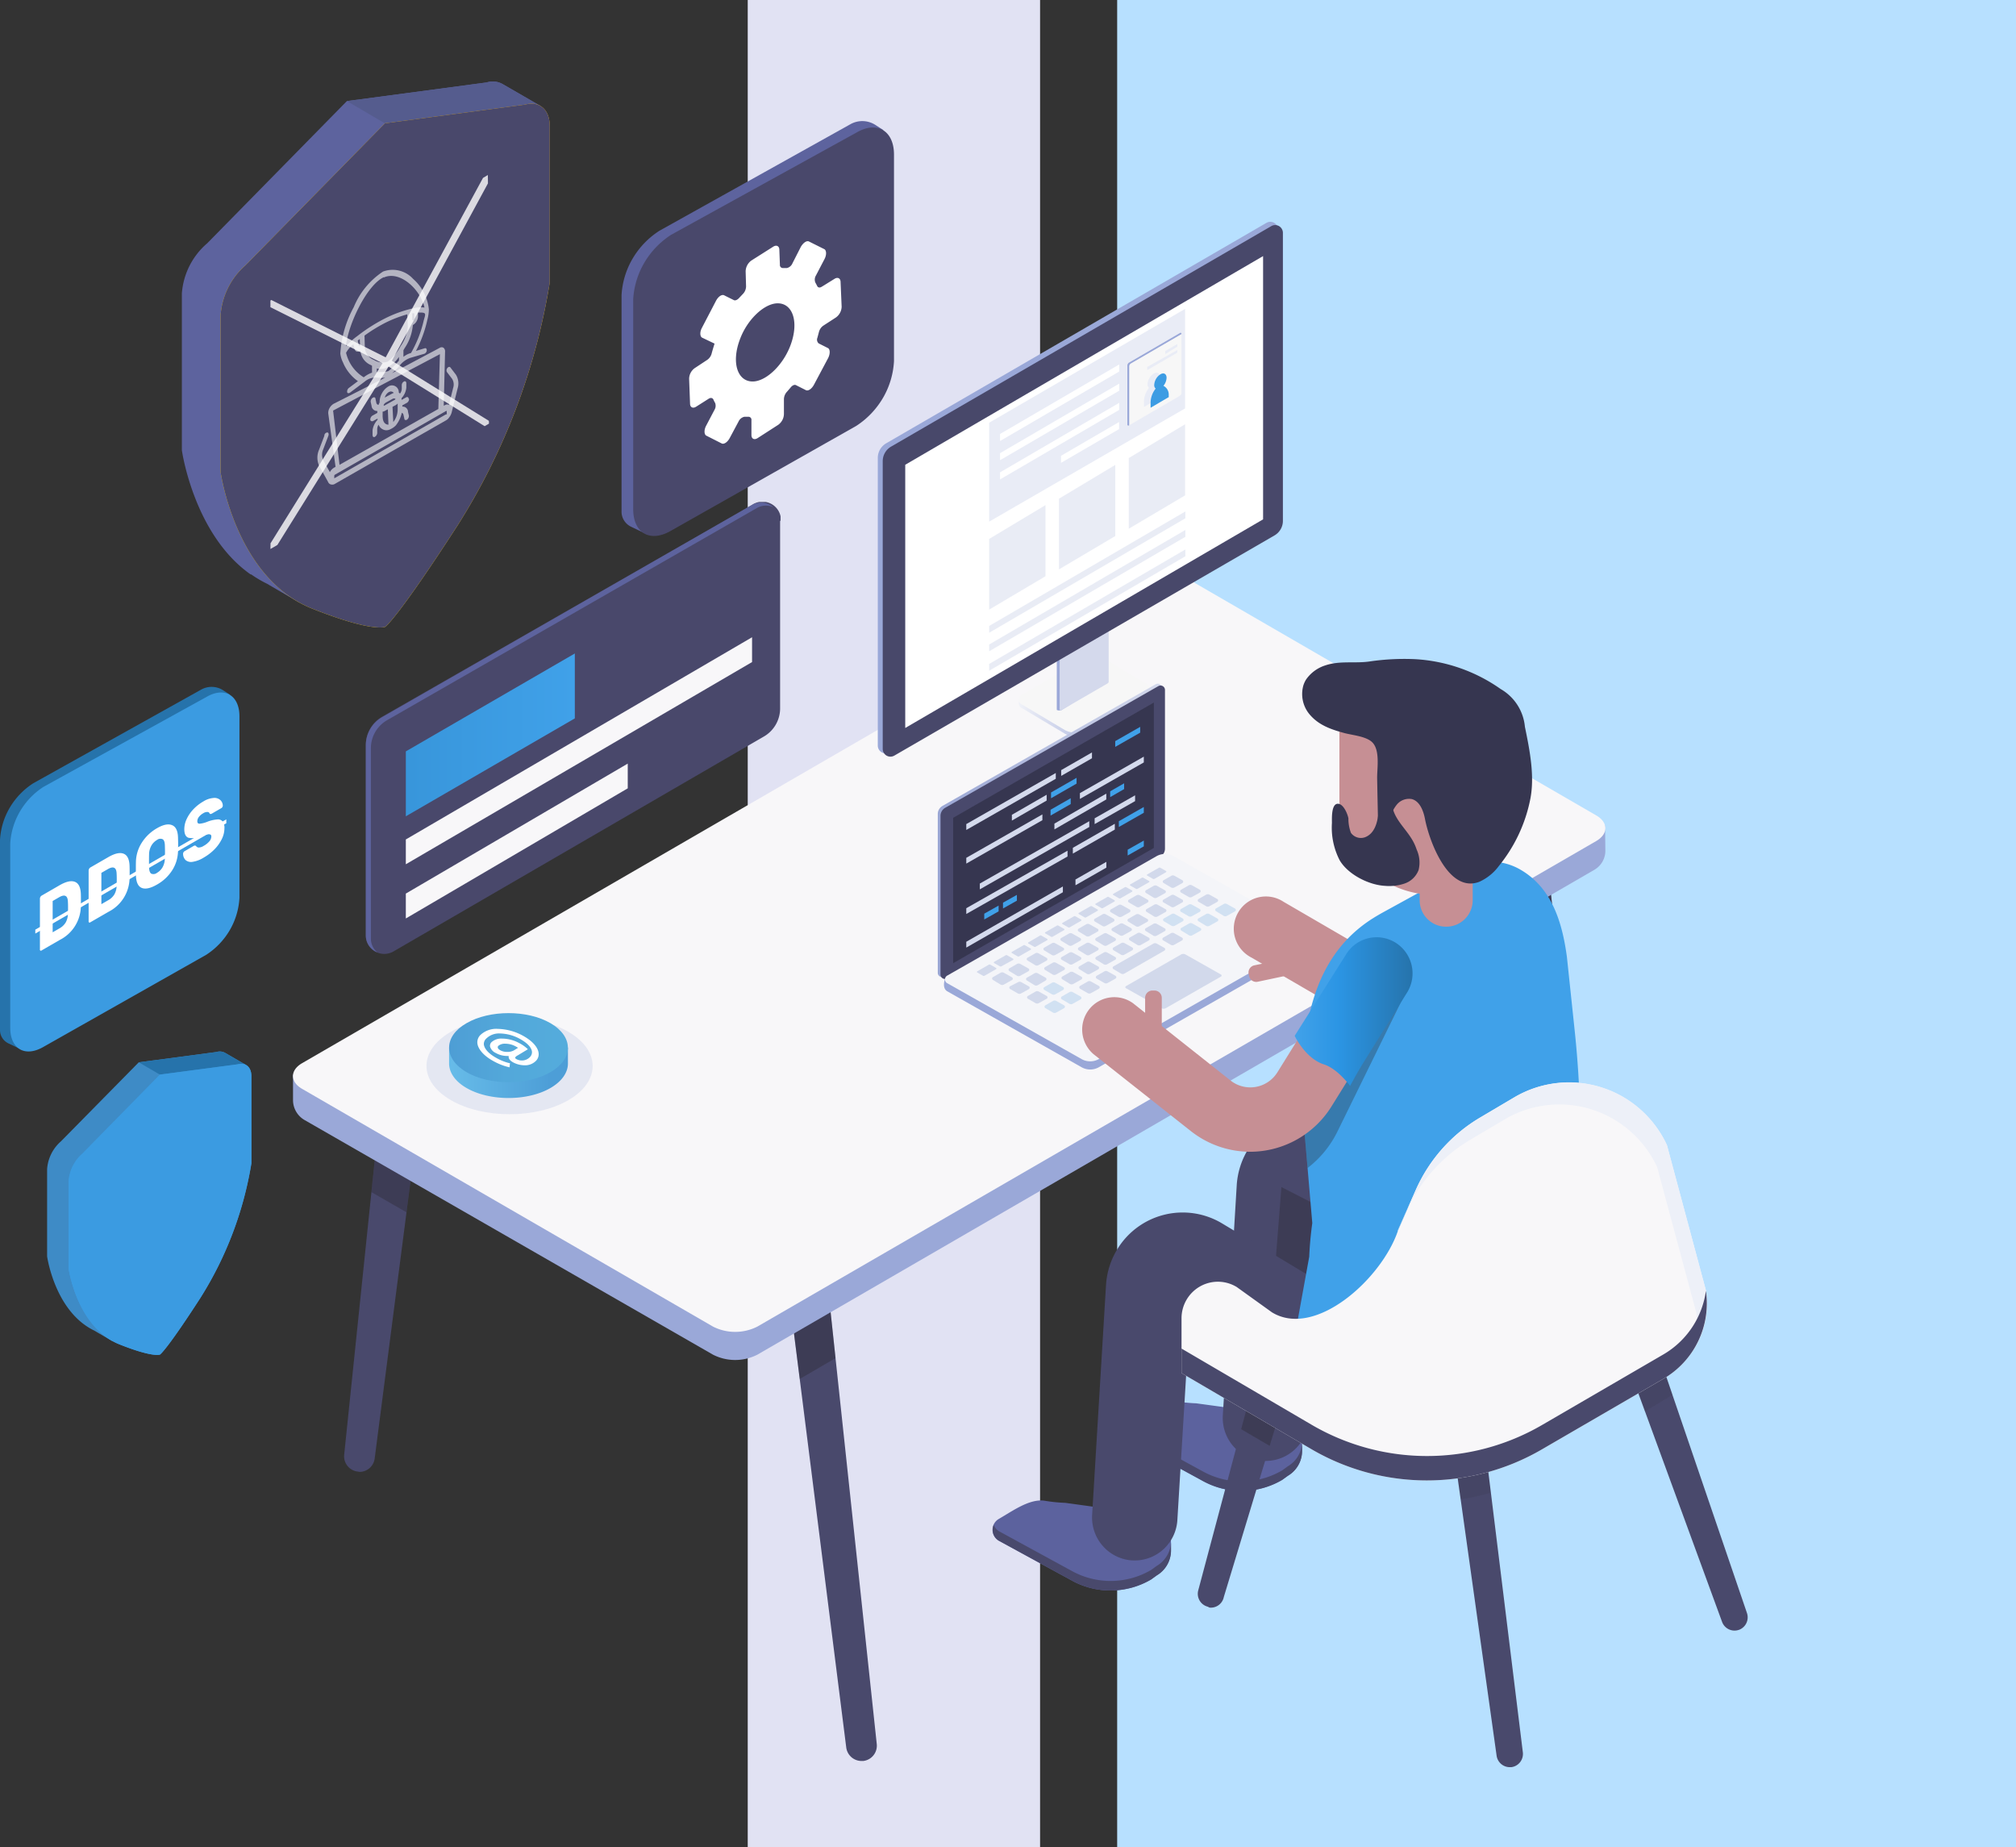 <svg id="Layer_1" data-name="Layer 1" xmlns="http://www.w3.org/2000/svg" xmlns:xlink="http://www.w3.org/1999/xlink" viewBox="0 0 497.65 455.856"><rect x="0" y="0" width="497.65" height="455.856" fill="#333333" stroke="none"/><defs><clipPath id="clip-path" transform="translate(-0.19 -0.021)"><rect x="72.511" y="141.236" width="323.964" height="293.402" style="fill:none"/></clipPath><clipPath id="clip-path-2" transform="translate(-0.19 -0.021)"><rect x="216.875" y="54.764" width="100" height="132" style="fill:none"/></clipPath><linearGradient id="linear-gradient" x1="251.748" y1="283.75" x2="283.954" y2="283.75" gradientTransform="matrix(1, 0, 0, -1, 0, 456)" gradientUnits="userSpaceOnUse"><stop offset="0.01" stop-color="#eff1f8"/><stop offset="0.18" stop-color="#dbdff0"/><stop offset="0.53" stop-color="#b7c1e3"/><stop offset="0.82" stop-color="#a1aedb"/><stop offset="1" stop-color="#99a7d8"/></linearGradient><linearGradient id="linear-gradient-2" x1="273.162" y1="290.65" x2="261.058" y2="290.65" gradientTransform="matrix(1, 0, 0, -1, 0, 456)" gradientUnits="userSpaceOnUse"><stop offset="0" stop-color="#ebe9ec"/><stop offset="1" stop-color="#99a7d8"/></linearGradient><clipPath id="clip-path-3" transform="translate(-0.19 -0.021)"><rect x="231.438" y="168.742" width="94.744" height="97.8" style="fill:none"/></clipPath><linearGradient id="linear-gradient-3" x1="287.088" y1="251.031" x2="231.68" y2="251.031" gradientTransform="matrix(1, 0, 0, -1, 0, 456)" gradientUnits="userSpaceOnUse"><stop offset="0" stop-color="#d4d9ec"/><stop offset="1" stop-color="#9aa6d4"/></linearGradient><clipPath id="clip-path-4" transform="translate(-0.19 -0.021)"><rect x="245.191" y="162.631" width="186.432" height="273.536" style="fill:none"/></clipPath><linearGradient id="linear-gradient-4" x1="319.784" y1="206.312" x2="349.018" y2="206.312" gradientTransform="matrix(1, 0, 0, -1, 0, 456)" gradientUnits="userSpaceOnUse"><stop offset="0.02" stop-color="#40a1e9"/><stop offset="0.37" stop-color="#2b95e4"/><stop offset="1" stop-color="#2673ab"/></linearGradient><clipPath id="clip-path-5" transform="translate(-0.19 -0.021)"><rect x="153.633" y="29.911" width="67.238" height="102.385" style="fill:none"/></clipPath><clipPath id="clip-path-6" transform="translate(-0.19 -0.021)"><rect x="45.084" y="20.139" width="90.812" height="134.754" style="fill:none"/></clipPath><linearGradient id="linear-gradient-5" x1="39.793" y1="292.395" x2="188.291" y2="499.893" gradientTransform="matrix(1, 0, 0, -1, 0, 456)" gradientUnits="userSpaceOnUse"><stop offset="0" stop-color="#fed900"/><stop offset="1" stop-color="#fba81b"/></linearGradient><clipPath id="clip-path-7" transform="translate(-0.19 -0.021)"><rect x="11.82" y="259.529" width="50.428" height="74.879" style="fill:none"/></clipPath><linearGradient id="linear-gradient-6" x1="8.854" y1="116.759" x2="91.398" y2="232.019" gradientTransform="matrix(1, 0, 0, -1, 0, 456)" gradientUnits="userSpaceOnUse"><stop offset="0" stop-color="#40a1e9"/><stop offset="1" stop-color="#2c7fbc"/></linearGradient><clipPath id="clip-path-8" transform="translate(-0.19 -0.021)"><rect x="90.49" y="123.896" width="102.385" height="111.554" style="fill:none"/></clipPath><linearGradient id="linear-gradient-7" x1="100.369" y1="274.607" x2="142.086" y2="274.607" gradientTransform="matrix(1, 0, 0, -1, 0, 456)" gradientUnits="userSpaceOnUse"><stop offset="0.02" stop-color="#3896db"/><stop offset="1" stop-color="#40a1e9"/></linearGradient><clipPath id="clip-path-9" transform="translate(-0.19 -0.021)"><rect x="105.479" y="250.028" width="41" height="25" style="fill:none"/></clipPath><linearGradient id="linear-gradient-8" x1="111.045" y1="193.509" x2="140.384" y2="193.509" gradientTransform="matrix(1, 0, 0, -1, 0, 456)" gradientUnits="userSpaceOnUse"><stop offset="0" stop-color="#67bce9"/><stop offset="0.85" stop-color="#4d9ed7"/></linearGradient><linearGradient id="linear-gradient-9" x1="111.051" y1="197.413" x2="140.403" y2="197.413" gradientTransform="matrix(1, 0, 0, -1, 0, 456)" gradientUnits="userSpaceOnUse"><stop offset="0" stop-color="#4e9dd5"/><stop offset="0.02" stop-color="#4e9ed5"/><stop offset="0.48" stop-color="#53a8da"/><stop offset="1" stop-color="#54acdc"/></linearGradient></defs><rect x="275.774" width="221.876" height="455.856" style="fill:#b7e0ff"/><rect x="184.578" width="72.163" height="455.856" style="fill:#e1e2f3"/><g style="clip-path:url(#clip-path)"><path d="M212.848,434.638h.441a3.802,3.802,0,0,0,3.324-4.221L202.708,300.303c-.234-2.085-3.376-3.583-5.466-3.336-2.091.248-4.83,2.137-4.584,4.222l16.424,130.088a3.81,3.81,0,0,0,3.766,3.361Z" transform="translate(-0.19 -0.021)" style="fill:#49496c"/><path d="M390.789,332.486a2.509,2.509,0,0,0,.442,0,3.762,3.762,0,0,0,1.406-.452,3.798,3.798,0,0,0,1.917-3.756l-13.905-130.14c-.234-2.085-3.389-3.583-5.466-3.336-2.077.248-4.83,2.137-4.583,4.222l16.424,130.101a3.795,3.795,0,0,0,3.765,3.361Z" transform="translate(-0.19 -0.021)" style="fill:#49496c"/><path d="M88.935,363.289a3.783,3.783,0,0,0,3.752-3.361l12.776-98.817c.247-2.085-2.506-3.974-4.583-4.222-2.078-.247-5.194,1.303-5.479,3.336L85.157,358.99a3.802,3.802,0,0,0,3.324,4.221Z" transform="translate(-0.19 -0.021)" style="fill:#49496c"/><path d="M197.244,296.941c2.09-.248,5.193,1.303,5.466,3.336l3.739,34.932-8.842,5.147-4.972-39.193C192.414,299.078,195.167,297.189,197.244,296.941Z" transform="translate(-0.19 -0.021)" style="fill:#221f1f;opacity:0.3;isolation:isolate"/><path d="M384.398,233.474l-8.841,5.134-4.96-39.363a3.649,3.649,0,0,1,1.96-3.192l8.336,4.352Z" transform="translate(-0.19 -0.021)" style="fill:#221f1f;opacity:0.3;isolation:isolate"/><path d="M95.4,260.276c.247-2.084,3.402-3.583,5.479-3.335,2.077.247,4.765,2.137,4.583,4.169l-4.934,38.112-8.647-4.977Z" transform="translate(-0.19 -0.021)" style="fill:#221f1f;opacity:0.3;isolation:isolate"/><path d="M292.788,149.511a12.086,12.086,0,0,0-10.945,0L72.523,265.292v6.242a5.685,5.685,0,0,0,2.843,4.912L176.197,334.362a12.086,12.086,0,0,0,10.945,0L393.748,214.698a5.449,5.449,0,0,0,2.727-4.756l-.078-6.163Z" transform="translate(-0.19 -0.021)" style="fill:#9aa8d8"/><path d="M292.788,142.54a12.127,12.127,0,0,0-10.945,0L74.77,262.413c-3.012,1.746-3.012,4.6,0,6.346L176.197,327.431a12.127,12.127,0,0,0,10.945,0L394.215,207.597c3.013-1.746,3.013-4.599,0-6.332Z" transform="translate(-0.19 -0.021)" style="fill:#f8f7f9"/></g><g style="clip-path:url(#clip-path-2)"><path d="M282.991,169.537a1.384,1.384,0,0,1,0,2.625l-15.417,8.988a4.851,4.851,0,0,1-4.441,0l-10.491-6.253a1.379,1.379,0,0,1,0-2.625l15.416-8.918a4.875,4.875,0,0,1,4.468,0Z" transform="translate(-0.19 -0.021)" style="fill:url(#linear-gradient)"/><path d="M282.991,168.665a1.381,1.381,0,0,1,0,2.626l-15.416,8.965a4.853,4.853,0,0,1-4.442,0l-10.491-6.253a1.379,1.379,0,0,1,0-2.625l15.416-8.948a4.907,4.907,0,0,1,4.468,0Z" transform="translate(-0.19 -0.021)" style="fill:#f7f7f7"/><path d="M261.058,162.326v12.812a.234.234,0,0,0,.031.118,1.908,1.908,0,0,0,.998.096l10.822-6.668a.534.534,0,0,0,.182-.187.527.527,0,0,0,.071-.251V155.32Z" transform="translate(-0.19 -0.021)" style="fill:url(#linear-gradient-2)"/><path d="M261.763,162.326v12.812a.233.233,0,0,0,.349.201l11.502-6.655a.531.531,0,0,0,.253-.438V155.32Z" transform="translate(-0.19 -0.021)" style="fill:#d4d9ec"/><path d="M216.874,113.021v71.016a1.92,1.92,0,0,0,1.413,1.848,1.902,1.902,0,0,0,1.455-.194l93.868-54.354a4.167,4.167,0,0,0,2.061-3.658V56.675a1.911,1.911,0,0,0-.949-1.653,1.899,1.899,0,0,0-1.901-.005L218.949,109.428a4.164,4.164,0,0,0-2.075,3.593Z" transform="translate(-0.19 -0.021)" style="fill:#9aa8d8"/><path d="M218.091,113.834v71.017a1.948,1.948,0,0,0,.248.949,1.903,1.903,0,0,0,2.615.709l93.859-54.35a4.161,4.161,0,0,0,2.062-3.653V57.489a1.888,1.888,0,0,0-.253-.945,1.914,1.914,0,0,0-.489-.57,1.893,1.893,0,0,0-2.126-.143L220.165,110.242a4.151,4.151,0,0,0-2.074,3.592Z" transform="translate(-0.19 -0.021)" style="fill:#48486a"/><path d="M223.648,179.688,311.984,128.2V63.226L223.648,114.727Z" transform="translate(-0.19 -0.021)" style="fill:#fff"/><path d="M292.729,76.257V100.822l-48.364,27.943V104.344Z" transform="translate(-0.19 -0.021)" style="fill:#e9ecf6"/><path d="M292.803,126.248v1.685l-48.438,28.253V154.51Z" transform="translate(-0.19 -0.021)" style="fill:#d4daed;opacity:0.5;isolation:isolate"/><path d="M292.803,130.82v1.685l-48.438,28.253v-1.675Z" transform="translate(-0.19 -0.021)" style="fill:#d4daed;opacity:0.5;isolation:isolate"/><path d="M292.803,135.625v1.685l-48.438,28.253v-1.68Z" transform="translate(-0.19 -0.021)" style="fill:#d4daed;opacity:0.5;isolation:isolate"/><path d="M292.729,104.729v17.555l-13.905,8.23V113.068Z" transform="translate(-0.19 -0.021)" style="fill:#d4daed;opacity:0.5;isolation:isolate"/><path d="M258.264,124.686v17.555l-13.9,8.23V133.026Z" transform="translate(-0.19 -0.021)" style="fill:#d4daed;opacity:0.5;isolation:isolate"/><path d="M275.498,114.762v17.555l-13.904,8.23V123.102Z" transform="translate(-0.19 -0.021)" style="fill:#d4daed;opacity:0.5;isolation:isolate"/><path d="M247.05,107.127v1.741l29.421-17.157V89.97Z" transform="translate(-0.19 -0.021)" style="fill:#fff"/><path d="M247.05,111.865v1.738l29.421-17.157V94.704Z" transform="translate(-0.19 -0.021)" style="fill:#fff"/><path d="M247.05,116.6v1.742l29.421-17.162V99.443Z" transform="translate(-0.19 -0.021)" style="fill:#fff"/><path d="M262.096,112.518v1.741l14.34-8.34v-1.741Z" transform="translate(-0.19 -0.021)" style="fill:#fff"/><path d="M291.852,82.439c0-.245-.175-.35-.393-.223l-12.64,7.325a.874.874,0,0,0-.37.665V104.803c0,.245.17.355.388.228l12.618-7.334a.871.871,0,0,0,.271-.287.883.883,0,0,0,.117-.378Z" transform="translate(-0.19 -0.021)" style="fill:#f7f7f7"/><path d="M278.836,89.541l12.618-7.333a.239.239,0,0,1,.369.085.234.234,0,0,1,.019.143v.031l-12.518,7.272a.876.876,0,0,0-.392.669V104.983l-.061.035a.249.249,0,0,1-.134.052.243.243,0,0,1-.139-.033.246.246,0,0,1-.119-.247V90.206a.87.87,0,0,1,.103-.373A.879.879,0,0,1,278.836,89.541Z" transform="translate(-0.19 -0.021)" style="fill:#99a7d8"/><path d="M290.811,86.408l-7.419,4.17v.774l7.419-4.301Z" transform="translate(-0.19 -0.021)" style="fill:#e9ecf6"/><path d="M290.811,84.934l-2.964,1.698v.774l2.964-1.825Z" transform="translate(-0.19 -0.021)" style="fill:#e9ecf6"/><path d="M283.819,95.742a1.118,1.118,0,0,1-.353-.923,3.364,3.364,0,0,1,1.543-2.625c.823-.477,1.503-.083,1.503.875a3.323,3.323,0,0,1-.771,1.978,2.402,2.402,0,0,1,1.307,2.188v.604l-4.48,2.626V99.255A5.669,5.669,0,0,1,283.819,95.742Z" transform="translate(-0.19 -0.021)" style="fill:#e9ecf6"/><path d="M285.465,95.934a1.126,1.126,0,0,1-.282-.418,1.138,1.138,0,0,1-.071-.5,3.344,3.344,0,0,1,1.543-2.625c.824-.481,1.504-.087,1.504.875a3.348,3.348,0,0,1-.772,1.973,2.426,2.426,0,0,1,1.308,2.188v.604l-4.481,2.626V99.448A5.681,5.681,0,0,1,285.465,95.934Z" transform="translate(-0.19 -0.021)" style="fill:#3c9ce3"/></g><g style="clip-path:url(#clip-path-3)"><path d="M232.84,198.929l52.649-30.046a1.107,1.107,0,0,1,1.065.031,1.093,1.093,0,0,1,.386.387,1.065,1.065,0,0,1,.148.524v39.191a2.296,2.296,0,0,1-.313,1.148,2.327,2.327,0,0,1-.848.844l-52.649,30.046a1.104,1.104,0,0,1-.52.123,1.117,1.117,0,0,1-.518-.136,1.092,1.092,0,0,1-.39-.362,1.074,1.074,0,0,1-.17-.502V200.92a2.267,2.267,0,0,1,.31-1.149A2.311,2.311,0,0,1,232.84,198.929Z" transform="translate(-0.19 -0.021)" style="fill:url(#linear-gradient-3)"/><path d="M233.516,199.384l52.649-30.046a1.102,1.102,0,0,1,1.44.396,1.087,1.087,0,0,1,.159.513v39.224a2.253,2.253,0,0,1-.31,1.145,2.283,2.283,0,0,1-.851.836l-52.649,30.056a1.102,1.102,0,0,1-1.055-.025,1.089,1.089,0,0,1-.388-.378,1.076,1.076,0,0,1-.155-.517V201.364a2.282,2.282,0,0,1,.314-1.143A2.31,2.31,0,0,1,233.516,199.384Z" transform="translate(-0.19 -0.021)" style="fill:#49496c"/><path d="M235.476,201.862l49.54-28.444v35.88l-49.54,28.444Z" transform="translate(-0.19 -0.021)" style="fill:#363650"/><path d="M289.9,213.346l33.709,17.577s.186,2.609-.536,3.02l-51.631,29.472a4.323,4.323,0,0,1-4.27,0L234,244.669c-1.369-.844-.548-3.02-.548-3.02l52.222-28.292a4.324,4.324,0,0,1,4.226-.011Z" transform="translate(-0.19 -0.021)" style="fill:#9aa8d8"/><path d="M289.899,211.333l33.173,18.746a1.077,1.077,0,0,1,.518.92,1.079,1.079,0,0,1-.138.526,1.095,1.095,0,0,1-.38.394l-51.631,29.483a4.323,4.323,0,0,1-4.27,0l-33.183-18.735a1.101,1.101,0,0,1-.387-.395,1.077,1.077,0,0,1,0-1.062,1.091,1.091,0,0,1,.387-.394l51.685-29.483a4.32,4.32,0,0,1,4.226,0Z" transform="translate(-0.19 -0.021)" style="fill:#f4f5f9"/><path d="M292.844,235.598l8.758,4.947a.279.279,0,0,1,.104.384.285.285,0,0,1-.104.103l-13.63,7.803a1.106,1.106,0,0,1-1.095,0l-8.758-4.935a.28.28,0,0,1,0-.487l13.597-7.804a1.107,1.107,0,0,1,1.128-.011Z" transform="translate(-0.19 -0.021)" style="fill:#d2d9eb"/><path d="M286.242,214.201l-2.858,1.634a.169.169,0,0,0-.067.06.162.162,0,0,0,0,.173.169.169,0,0,0,.067.06l1.413.801a.374.374,0,0,0,.186.049.38.38,0,0,0,.186-.049l2.857-1.646a.17.17,0,0,0,.06-.062.177.177,0,0,0,.021-.084.17.17,0,0,0-.021-.083.173.173,0,0,0-.06-.063l-1.423-.812a.364.364,0,0,0-.361.022Z" transform="translate(-0.19 -0.021)" style="fill:#d2d9eb"/><path d="M282.048,216.658l-2.857,1.634a.174.174,0,0,0-.082.146.178.178,0,0,0,.022.084.169.169,0,0,0,.06.062l1.423.801a.351.351,0,0,0,.361,0l2.868-1.634a.162.162,0,0,0,.083-.141.162.162,0,0,0-.083-.141l-1.423-.811a.371.371,0,0,0-.372,0Z" transform="translate(-0.19 -0.021)" style="fill:#d2d9eb"/><path d="M277.848,218.997l-2.857,1.634a.173.173,0,0,0-.061.059.162.162,0,0,0,0,.163.165.165,0,0,0,.061.059l1.423.812a.378.378,0,0,0,.372,0l2.857-1.634a.173.173,0,0,0,.06-.063.169.169,0,0,0,0-.167.181.181,0,0,0-.06-.063l-1.423-.8a.371.371,0,0,0-.372,0Z" transform="translate(-0.19 -0.021)" style="fill:#d2d9eb"/><path d="M273.521,221.41l-2.857,1.623a.172.172,0,0,0-.068.06.162.162,0,0,0,.068.233l1.412.811a.371.371,0,0,0,.372,0l2.858-1.634a.178.178,0,0,0,.059-.063.168.168,0,0,0,0-.166.178.178,0,0,0-.059-.063l-1.424-.801a.346.346,0,0,0-.18-.05A.35.35,0,0,0,273.521,221.41Z" transform="translate(-0.19 -0.021)" style="fill:#d2d9eb"/><path d="M269.361,223.692l-2.858,1.635a.162.162,0,0,0-.067.06.152.152,0,0,0-.025.086.157.157,0,0,0,.025.086.162.162,0,0,0,.067.06l1.413.812a.378.378,0,0,0,.372,0l2.857-1.635a.169.169,0,0,0,.06-.062.178.178,0,0,0,.022-.084.174.174,0,0,0-.082-.146l-1.423-.812a.37.37,0,0,0-.361,0Z" transform="translate(-0.19 -0.021)" style="fill:#d2d9eb"/><path d="M265.312,226.161l-2.858,1.634a.17.17,0,0,0-.059.063.172.172,0,0,0-.022.083.179.179,0,0,0,.022.084.167.167,0,0,0,.059.062l1.424.801a.365.365,0,0,0,.186.05.371.371,0,0,0,.186-.05l2.813-1.623a.172.172,0,0,0,.06-.063.175.175,0,0,0,.022-.083.178.178,0,0,0-.022-.084.169.169,0,0,0-.06-.062l-1.423-.812a.373.373,0,0,0-.328,0Z" transform="translate(-0.19 -0.021)" style="fill:#d2d9eb"/><path d="M261.085,228.467l-2.857,1.634a.161.161,0,0,0,0,.292l1.412.812a.379.379,0,0,0,.373,0l2.857-1.634a.19.19,0,0,0,.06-.063.176.176,0,0,0,0-.167.19.19,0,0,0-.06-.063l-1.423-.811a.353.353,0,0,0-.362,0Z" transform="translate(-0.19 -0.021)" style="fill:#d2d9eb"/><path d="M256.912,230.923l-2.858,1.678a.163.163,0,0,0-.092.146.154.154,0,0,0,.025.086.156.156,0,0,0,.067.06l1.413.79a.365.365,0,0,0,.186.05.371.371,0,0,0,.186-.05l2.857-1.634a.173.173,0,0,0,.06-.063.171.171,0,0,0,.021-.083.178.178,0,0,0-.021-.084.17.17,0,0,0-.06-.062l-1.423-.812a.355.355,0,0,0-.178-.061A.362.362,0,0,0,256.912,230.923Z" transform="translate(-0.19 -0.021)" style="fill:#d2d9eb"/><path d="M252.83,233.315l-2.858,1.634a.178.178,0,0,0-.059.063.172.172,0,0,0,.059.229l1.424.812a.363.363,0,0,0,.361,0l2.857-1.634a.158.158,0,0,0,.068-.06.165.165,0,0,0,.025-.086.16.16,0,0,0-.025-.086.158.158,0,0,0-.068-.06l-1.412-.812a.378.378,0,0,0-.372,0Z" transform="translate(-0.19 -0.021)" style="fill:#d2d9eb"/><path d="M248.45,235.783l-2.858,1.635a.167.167,0,0,0-.059.062.178.178,0,0,0-.022.084.176.176,0,0,0,.081.146l1.423.801a.365.365,0,0,0,.362,0l2.89-1.58a.176.176,0,0,0,.066-.064.173.173,0,0,0,0-.176.173.173,0,0,0-.066-.063l-1.412-.801a.373.373,0,0,0-.196-.082A.386.386,0,0,0,248.45,235.783Z" transform="translate(-0.19 -0.021)" style="fill:#d2d9eb"/><path d="M244.28,238.11l-2.858,1.634a.17.17,0,0,0-.059.063.164.164,0,0,0-.022.083.173.173,0,0,0,.081.146l1.423.801a.373.373,0,0,0,.373,0l2.857-1.623a.181.181,0,0,0,.06-.063.171.171,0,0,0,.021-.083.167.167,0,0,0-.081-.146l-1.423-.812a.38.38,0,0,0-.186-.049A.374.374,0,0,0,244.28,238.11Z" transform="translate(-0.19 -0.021)" style="fill:#d2d9eb"/><path d="M292.056,217.264l-1.938-1.083a.807.807,0,0,0-.81,0l-1.894,1.083a.4.4,0,0,0-.141.145.4.4,0,0,0,0,.391.4.4,0,0,0,.141.145l1.872,1.104a.827.827,0,0,0,.821,0l1.949-1.082a.398.398,0,0,0,0-.703Z" transform="translate(-0.19 -0.021)" style="fill:#d2d9eb"/><path d="M287.722,219.732l-1.938-1.082a.827.827,0,0,0-.81,0l-1.894,1.082a.403.403,0,0,0-.141.146.392.392,0,0,0,0,.39.403.403,0,0,0,.141.146l1.883,1.147a.827.827,0,0,0,.821,0l1.949-1.082a.415.415,0,0,0,.186-.15.399.399,0,0,0-.197-.597Z" transform="translate(-0.19 -0.021)" style="fill:#d2d9eb"/><path d="M283.484,222.069l-1.938-1.082a.827.827,0,0,0-.81,0l-1.894,1.082a.403.403,0,0,0-.141.146.389.389,0,0,0-.051.195.394.394,0,0,0,.051.195.403.403,0,0,0,.141.146l1.883,1.082a.798.798,0,0,0,.832,0l1.927-1.082a.394.394,0,0,0,.149-.143.384.384,0,0,0,0-.396A.394.394,0,0,0,283.484,222.069Z" transform="translate(-0.19 -0.021)" style="fill:#d2d9eb"/><path d="M279.029,224.482l-1.937-1.082a.809.809,0,0,0-.811,0l-1.894,1.082a.411.411,0,0,0-.141.146.4.4,0,0,0,0,.391.416.416,0,0,0,.141.145l1.883,1.083a.824.824,0,0,0,.833,0l1.937-1.083a.393.393,0,0,0,.147-.145.389.389,0,0,0-.158-.537Z" transform="translate(-0.19 -0.021)" style="fill:#d2d9eb"/><path d="M275.085,226.766l-1.937-1.082a.772.772,0,0,0-.811,0l-1.894,1.082a.411.411,0,0,0-.141.146.398.398,0,0,0,0,.39.411.411,0,0,0,.141.146l1.873,1.104a.796.796,0,0,0,.821,0l1.948-1.082a.413.413,0,0,0,.155-.147.397.397,0,0,0,0-.41A.405.405,0,0,0,275.085,226.766Z" transform="translate(-0.19 -0.021)" style="fill:#d2d9eb"/><path d="M271.081,229.223l-1.938-1.082a.827.827,0,0,0-.821,0l-1.883,1.082a.403.403,0,0,0-.141.146.4.4,0,0,0,0,.391.408.408,0,0,0,.141.145l1.883,1.147a.828.828,0,0,0,.821,0l1.938-1.082a.398.398,0,0,0,.188-.6A.414.414,0,0,0,271.081,229.223Z" transform="translate(-0.19 -0.021)" style="fill:#d2d9eb"/><path d="M266.786,231.518l-1.915-1.083a.798.798,0,0,0-.822,0l-1.894,1.083a.398.398,0,0,0,0,.692l1.873,1.137a.816.816,0,0,0,.832,0l1.937-1.083a.398.398,0,0,0,.18-.602A.408.408,0,0,0,266.786,231.518Z" transform="translate(-0.19 -0.021)" style="fill:#d2d9eb"/><path d="M262.605,233.9l-1.938-1.082a.828.828,0,0,0-.821,0l-1.883,1.082a.394.394,0,0,0-.149.143.384.384,0,0,0,0,.396.394.394,0,0,0,.149.143l1.872,1.136a.816.816,0,0,0,.832,0l1.938-1.082a.393.393,0,0,0,.191-.142.386.386,0,0,0,0-.452A.393.393,0,0,0,262.605,233.9Z" transform="translate(-0.19 -0.021)" style="fill:#d2d9eb"/><path d="M258.478,236.389l-1.938-1.082a.771.771,0,0,0-.81,0l-1.894,1.082a.409.409,0,0,0-.148.147.396.396,0,0,0,0,.399.409.409,0,0,0,.148.147l1.883,1.136a.816.816,0,0,0,.832,0l1.938-1.082a.402.402,0,0,0,.186-.15.398.398,0,0,0-.007-.452A.402.402,0,0,0,258.478,236.389Z" transform="translate(-0.19 -0.021)" style="fill:#d2d9eb"/><path d="M253.99,239.008l-1.938-1.082a.827.827,0,0,0-.81,0l-1.894,1.082a.397.397,0,0,0-.193.341.4.4,0,0,0,.051.195.406.406,0,0,0,.142.146l1.883,1.147a.828.828,0,0,0,.821,0l1.949-1.082a.403.403,0,0,0,.253-.377.395.395,0,0,0-.074-.225A.412.412,0,0,0,253.99,239.008Z" transform="translate(-0.19 -0.021)" style="fill:#d2d9eb"/><path d="M249.929,241.185l-1.938-1.083a.807.807,0,0,0-.81,0l-1.894,1.083a.4.4,0,0,0-.141.145.4.4,0,0,0,0,.391.4.4,0,0,0,.141.145l1.883,1.148a.842.842,0,0,0,.832,0l1.938-1.083a.401.401,0,0,0,.186-.149.399.399,0,0,0-.007-.453A.4.4,0,0,0,249.929,241.185Z" transform="translate(-0.19 -0.021)" style="fill:#d2d9eb"/><path d="M296.371,219.613l-1.938-1.082a.771.771,0,0,0-.81,0l-1.894,1.082a.414.414,0,0,0-.148.146.398.398,0,0,0,0,.4.417.417,0,0,0,.148.147l1.883,1.082a.796.796,0,0,0,.821,0l1.949-1.082a.406.406,0,0,0,.145-.149.397.397,0,0,0-.006-.4A.406.406,0,0,0,296.371,219.613Z" transform="translate(-0.19 -0.021)" style="fill:#d2d9eb"/><path d="M292.035,222.047l-1.938-1.082a.776.776,0,0,0-.81,0l-1.894,1.082a.417.417,0,0,0-.148.147.397.397,0,0,0,0,.4.414.414,0,0,0,.148.146l1.883,1.082a.796.796,0,0,0,.821,0l1.949-1.082a.401.401,0,0,0,.196-.349.402.402,0,0,0-.207-.344Z" transform="translate(-0.19 -0.021)" style="fill:#d2d9eb"/><path d="M287.864,224.386l-1.937-1.083a.809.809,0,0,0-.811,0l-1.894,1.083a.417.417,0,0,0-.141.145.4.4,0,0,0,0,.391.411.411,0,0,0,.141.146l1.872,1.147a.844.844,0,0,0,.833,0l1.937-1.082a.404.404,0,0,0,.188-.148.398.398,0,0,0-.188-.599Z" transform="translate(-0.19 -0.021)" style="fill:#d2d9eb"/><path d="M283.343,226.799l-1.938-1.082a.827.827,0,0,0-.81,0l-1.894,1.082a.403.403,0,0,0-.141.146.4.4,0,0,0,0,.391.408.408,0,0,0,.141.145l1.883,1.147a.835.835,0,0,0,.832,0l1.938-1.082a.397.397,0,0,0,.186-.15.39.39,0,0,0,.067-.227.396.396,0,0,0-.074-.225A.402.402,0,0,0,283.343,226.799Z" transform="translate(-0.19 -0.021)" style="fill:#d2d9eb"/><path d="M279.4,229.093l-1.938-1.082a.827.827,0,0,0-.81,0l-1.894,1.082a.397.397,0,0,0-.193.341.4.4,0,0,0,.051.195.405.405,0,0,0,.142.146l1.883,1.082a.816.816,0,0,0,.832,0l1.937-1.082a.395.395,0,0,0,.133-.538A.411.411,0,0,0,279.4,229.093Z" transform="translate(-0.19 -0.021)" style="fill:#d2d9eb"/><path d="M275.394,231.518l-1.938-1.082a.771.771,0,0,0-.81,0l-1.894,1.082a.409.409,0,0,0-.148.147.395.395,0,0,0,0,.399.409.409,0,0,0,.148.147l1.883,1.136a.796.796,0,0,0,.821,0l1.949-1.082a.408.408,0,0,0,.186-.15.397.397,0,0,0,.067-.227.393.393,0,0,0-.074-.225A.403.403,0,0,0,275.394,231.518Z" transform="translate(-0.19 -0.021)" style="fill:#d2d9eb"/><path d="M271.114,233.867l-1.937-1.083a.857.857,0,0,0-.822,0l-1.883,1.083a.388.388,0,0,0,0,.681l1.872,1.137a.8.8,0,0,0,.833,0l1.937-1.082a.388.388,0,0,0,.192-.594A.385.385,0,0,0,271.114,233.867Z" transform="translate(-0.19 -0.021)" style="fill:#d2d9eb"/><path d="M266.919,236.216l-1.938-1.082a.848.848,0,0,0-.821,0l-1.883,1.082a.394.394,0,0,0-.149.143.384.384,0,0,0,0,.396.394.394,0,0,0,.149.143l1.883,1.082a.796.796,0,0,0,.821,0l1.938-1.082a.403.403,0,0,0,.141-.146.398.398,0,0,0,0-.39A.403.403,0,0,0,266.919,236.216Z" transform="translate(-0.19 -0.021)" style="fill:#d2d9eb"/><path d="M262.794,238.715l-1.938-1.082a.827.827,0,0,0-.81,0l-1.894,1.082a.403.403,0,0,0-.141.146.4.4,0,0,0,0,.391.408.408,0,0,0,.141.145l1.883,1.137a.798.798,0,0,0,.832,0l1.938-1.083a.39.39,0,0,0,.19-.145.387.387,0,0,0-.007-.451A.397.397,0,0,0,262.794,238.715Z" transform="translate(-0.19 -0.021)" style="fill:#d2d9eb"/><path d="M258.304,241.324l-1.938-1.083a.776.776,0,0,0-.81,0l-1.894,1.083a.408.408,0,0,0-.141.145.4.4,0,0,0,0,.391.403.403,0,0,0,.141.146l1.883,1.147a.816.816,0,0,0,.832,0l1.927-1.137a.397.397,0,0,0,.148-.546A.414.414,0,0,0,258.304,241.324Z" transform="translate(-0.19 -0.021)" style="fill:#d2d9eb"/><path d="M254.241,243.511l-1.937-1.083a.809.809,0,0,0-.811,0l-1.948.996a.401.401,0,0,0-.202.346.4.4,0,0,0,.054.2.394.394,0,0,0,.148.147l1.883,1.082a.816.816,0,0,0,.832,0l1.938-1.082a.423.423,0,0,0,.113-.129.4.4,0,0,0,.049-.164.394.394,0,0,0-.025-.17A.379.379,0,0,0,254.241,243.511Z" transform="translate(-0.19 -0.021)" style="fill:#d2d9eb"/><path d="M300.685,221.908l-1.938-1.083a.834.834,0,0,0-.81,0l-1.894,1.083a.4.4,0,0,0-.193.341.403.403,0,0,0,.193.341l1.883,1.082a.798.798,0,0,0,.832,0l1.938-1.082a.404.404,0,0,0,.187-.344.393.393,0,0,0-.055-.195A.4.4,0,0,0,300.685,221.908Z" transform="translate(-0.19 -0.021)" style="fill:#d2d9eb"/><path d="M296.347,224.375l-1.938-1.083a.834.834,0,0,0-.81,0l-1.894,1.083a.4.4,0,0,0-.193.34.396.396,0,0,0,.052.196.392.392,0,0,0,.141.145l1.883,1.083a.796.796,0,0,0,.821,0l1.949-1.083a.401.401,0,0,0,.139-.147.41.41,0,0,0,.048-.197.401.401,0,0,0-.198-.337Z" transform="translate(-0.19 -0.021)" style="fill:#d1e1f2"/><path d="M292.134,226.702l-1.927-1.082a.796.796,0,0,0-.821,0l-1.894,1.082a.399.399,0,0,0-.147.147.395.395,0,0,0,0,.399.399.399,0,0,0,.147.147l1.872,1.093a.816.816,0,0,0,.832,0l1.938-1.082a.406.406,0,0,0,.155-.147.397.397,0,0,0,0-.41A.413.413,0,0,0,292.134,226.702Z" transform="translate(-0.19 -0.021)" style="fill:#d1e1f2"/><path d="M287.655,229.116l-1.926-1.082a.829.829,0,0,0-.822,0l-1.894,1.082a.411.411,0,0,0-.141.146.399.399,0,0,0-.051.195.405.405,0,0,0,.051.195.411.411,0,0,0,.141.146l1.873,1.147a.842.842,0,0,0,.832,0l1.937-1.082a.398.398,0,0,0,.188-.6A.396.396,0,0,0,287.655,229.116Z" transform="translate(-0.19 -0.021)" style="fill:#d2d9eb"/><path d="M283.712,231.411l-1.938-1.083a.834.834,0,0,0-.81,0l-1.894,1.083a.408.408,0,0,0-.141.145.4.4,0,0,0,0,.391.403.403,0,0,0,.141.146l1.883,1.147a.842.842,0,0,0,.832,0l1.938-1.083a.399.399,0,0,0,.254-.377.407.407,0,0,0-.075-.225A.401.401,0,0,0,283.712,231.411Z" transform="translate(-0.19 -0.021)" style="fill:#d2d9eb"/><path d="M279.705,233.867l-1.937-1.083a.836.836,0,0,0-.811,0l-1.894,1.083a.408.408,0,0,0-.141.145.4.4,0,0,0,0,.391.403.403,0,0,0,.141.146l1.851,1.093a.796.796,0,0,0,.821,0l1.948-1.083a.395.395,0,0,0,.213-.34.392.392,0,0,0-.047-.201A.401.401,0,0,0,279.705,233.867Z" transform="translate(-0.19 -0.021)" style="fill:#d2d9eb"/><path d="M275.426,236.183l-1.937-1.082a.829.829,0,0,0-.822,0l-1.883,1.082a.391.391,0,0,0-.148.143.384.384,0,0,0,0,.396.391.391,0,0,0,.148.143l1.872,1.147a.829.829,0,0,0,.822,0l1.937-1.082a.397.397,0,0,0,.197-.597A.41.41,0,0,0,275.426,236.183Z" transform="translate(-0.19 -0.021)" style="fill:#d2d9eb"/><path d="M271.234,238.532l-1.938-1.082a.827.827,0,0,0-.821,0l-1.883,1.082a.395.395,0,0,0-.141.146.39.39,0,0,0-.052.195.403.403,0,0,0,.193.341l1.883,1.147a.827.827,0,0,0,.821,0l1.949-1.082a.412.412,0,0,0,.185-.15.393.393,0,0,0,.068-.227.399.399,0,0,0-.074-.226A.405.405,0,0,0,271.234,238.532Z" transform="translate(-0.19 -0.021)" style="fill:#d2d9eb"/><path d="M267.062,241.032l-1.938-1.083a.833.833,0,0,0-.81,0l-1.894,1.083a.4.4,0,0,0-.193.341.403.403,0,0,0,.193.341l1.883,1.147a.842.842,0,0,0,.832,0l1.938-1.082a.415.415,0,0,0,.186-.15.403.403,0,0,0,.067-.228.399.399,0,0,0-.264-.369Z" transform="translate(-0.19 -0.021)" style="fill:#d2d9eb"/><path d="M262.618,243.651l-1.938-1.082a.827.827,0,0,0-.81,0l-1.894,1.082a.403.403,0,0,0-.141.146.389.389,0,0,0-.051.195.394.394,0,0,0,.051.195.403.403,0,0,0,.141.146l1.883,1.082a.816.816,0,0,0,.832,0l1.938-1.082a.403.403,0,0,0,.139-.148.396.396,0,0,0,.048-.196.395.395,0,0,0-.198-.338Z" transform="translate(-0.19 -0.021)" style="fill:#d1e1f2"/><path d="M258.557,245.827l-1.938-1.083a.834.834,0,0,0-.81,0l-1.894,1.083a.4.4,0,0,0-.193.341.403.403,0,0,0,.193.341l1.883,1.082a.816.816,0,0,0,.832,0l1.938-1.082a.393.393,0,0,0,.146-.146.384.384,0,0,0,.052-.199.406.406,0,0,0-.058-.197A.391.391,0,0,0,258.557,245.827Z" transform="translate(-0.19 -0.021)" style="fill:#d2d9eb"/><path d="M304.995,224.224l-1.937-1.082a.827.827,0,0,0-.81,0l-1.894,1.082a.398.398,0,0,0,0,.682l1.883,1.147a.842.842,0,0,0,.832,0l1.937-1.082a.403.403,0,0,0,.186-.15.395.395,0,0,0-.006-.452A.41.41,0,0,0,304.995,224.224Z" transform="translate(-0.19 -0.021)" style="fill:#d1e1f2"/><path d="M300.661,226.691l-1.937-1.082a.827.827,0,0,0-.81,0l-1.894,1.082a.398.398,0,0,0,0,.682l1.883,1.147a.842.842,0,0,0,.832,0l1.937-1.082a.41.41,0,0,0,.186-.15.397.397,0,0,0-.006-.453A.408.408,0,0,0,300.661,226.691Z" transform="translate(-0.19 -0.021)" style="fill:#d1e1f2"/><path d="M296.445,229.029l-1.927-1.083a.855.855,0,0,0-.821,0l-1.883,1.083a.386.386,0,0,0-.149.539.401.401,0,0,0,.149.143l1.872,1.136a.816.816,0,0,0,.832,0l1.938-1.082a.395.395,0,0,0,.189-.145.386.386,0,0,0-.006-.452A.398.398,0,0,0,296.445,229.029Z" transform="translate(-0.19 -0.021)" style="fill:#d1e1f2"/><path d="M291.979,231.431l-1.937-1.082a.828.828,0,0,0-.821,0l-1.894,1.082a.402.402,0,0,0-.148.147.397.397,0,0,0,0,.4.399.399,0,0,0,.148.146l1.872,1.082a.816.816,0,0,0,.832,0l1.937-1.082a.409.409,0,0,0,.151-.144.399.399,0,0,0,.057-.199.403.403,0,0,0-.051-.201A.409.409,0,0,0,291.979,231.431Z" transform="translate(-0.19 -0.021)" style="fill:#d2d9eb"/><path d="M287.656,233.987l-1.927-1.083a.855.855,0,0,0-.821,0l-9.853,5.618a.391.391,0,0,0-.148.146.397.397,0,0,0,0,.4.391.391,0,0,0,.148.146l1.861,1.094a.796.796,0,0,0,.821,0l9.853-5.65a.401.401,0,0,0,.157-.128.384.384,0,0,0,.071-.189.378.378,0,0,0-.033-.199A.389.389,0,0,0,287.656,233.987Z" transform="translate(-0.19 -0.021)" style="fill:#d2d9eb"/><path d="M275.547,240.848l-1.938-1.082a.771.771,0,0,0-.81,0l-1.894,1.082a.399.399,0,0,0,0,.693l1.883,1.082a.796.796,0,0,0,.821,0l1.949-1.082a.406.406,0,0,0,.145-.149.397.397,0,0,0-.006-.4A.406.406,0,0,0,275.547,240.848Z" transform="translate(-0.19 -0.021)" style="fill:#d2d9eb"/><path d="M271.441,243.348l-1.938-1.082a.771.771,0,0,0-.81,0l-1.894,1.082a.411.411,0,0,0-.191.347.402.402,0,0,0,.051.197.408.408,0,0,0,.14.149l1.883,1.082a.816.816,0,0,0,.832,0l1.938-1.082a.398.398,0,0,0,.145-.149.397.397,0,0,0-.006-.4A.399.399,0,0,0,271.441,243.348Z" transform="translate(-0.19 -0.021)" style="fill:#d2d9eb"/><path d="M266.929,245.967l-1.938-1.082a.827.827,0,0,0-.81,0l-1.894,1.082a.403.403,0,0,0-.141.146.394.394,0,0,0-.051.195.389.389,0,0,0,.051.195.403.403,0,0,0,.141.146l1.872,1.104a.842.842,0,0,0,.832,0l1.938-1.082a.406.406,0,0,0,.155-.147.397.397,0,0,0,0-.41A.413.413,0,0,0,266.929,245.967Z" transform="translate(-0.19 -0.021)" style="fill:#d1e1f2"/><path d="M262.869,248.143l-1.938-1.082a.807.807,0,0,0-.81,0l-1.894,1.082a.414.414,0,0,0-.142.146.396.396,0,0,0,.142.536l1.872,1.094a.842.842,0,0,0,.832,0l1.938-1.083a.404.404,0,0,0,.147-.146.397.397,0,0,0,0-.4A.406.406,0,0,0,262.869,248.143Z" transform="translate(-0.19 -0.021)" style="fill:#d1e1f2"/><path d="M260.811,190.8l-22.094,12.609v1.45l22.094-12.631Z" transform="translate(-0.19 -0.021)" style="fill:#d4daed"/><path d="M269.744,185.725l-7.598,4.361v1.429l7.598-4.351Z" transform="translate(-0.19 -0.021)" style="fill:#d4daed"/><path d="M265.943,191.991l-6.306,3.615v1.429l6.306-3.615Z" transform="translate(-0.19 -0.021)" style="fill:#40a1e9"/><path d="M258.557,196.17l-8.584,4.946v1.429l8.584-4.946Z" transform="translate(-0.19 -0.021)" style="fill:#d4daed"/><path d="M257.504,201.019l-18.787,10.715v1.428l18.787-10.715Z" transform="translate(-0.19 -0.021)" style="fill:#d4daed"/><path d="M264.5,197.024l-4.981,2.847v1.439l4.981-2.846Z" transform="translate(-0.19 -0.021)" style="fill:#40a1e9"/><path d="M282.541,186.764l-15.776,9.005v1.428l15.776-9.005Z" transform="translate(-0.19 -0.021)" style="fill:#d4daed"/><path d="M273.279,195.888l-12.809,7.403v1.429l12.809-7.393Z" transform="translate(-0.19 -0.021)" style="fill:#d4daed"/><path d="M277.682,193.345l-3.449,1.98v1.429l3.449-1.981Z" transform="translate(-0.19 -0.021)" style="fill:#40a1e9"/><path d="M269.078,202.695l-27.02,15.391v1.429l27.02-15.391Z" transform="translate(-0.19 -0.021)" style="fill:#d4daed"/><path d="M280.387,196.31l-9.985,5.671v1.429l9.985-5.672Z" transform="translate(-0.19 -0.021)" style="fill:#d4daed"/><path d="M263.711,209.979l-24.994,14.19v1.429l24.994-14.19Z" transform="translate(-0.19 -0.021)" style="fill:#d4daed"/><path d="M275.381,203.334l-10.357,5.931v1.429l10.357-5.931Z" transform="translate(-0.19 -0.021)" style="fill:#d4daed"/><path d="M282.541,199.188l-6.164,3.507v1.429l6.164-3.507Z" transform="translate(-0.19 -0.021)" style="fill:#40a1e9"/><path d="M246.699,223.52l-3.547,2.002v1.429l3.547-2.003Z" transform="translate(-0.19 -0.021)" style="fill:#40a1e9"/><path d="M251.209,220.88l-3.427,1.926v1.429l3.427-1.926Z" transform="translate(-0.19 -0.021)" style="fill:#40a1e9"/><path d="M262.562,218.801l-23.844,13.648v1.44l23.844-13.66Z" transform="translate(-0.19 -0.021)" style="fill:#d4daed"/><path d="M273.293,212.729l-7.62,4.351v1.428l7.62-4.351Z" transform="translate(-0.19 -0.021)" style="fill:#d4daed"/><path d="M282.541,207.479l-3.985,2.252v1.428l3.985-2.251Z" transform="translate(-0.19 -0.021)" style="fill:#40a1e9"/><path d="M281.646,179.414l-6.163,3.518v1.428l6.163-3.517Z" transform="translate(-0.19 -0.021)" style="fill:#40a1e9"/></g><g style="clip-path:url(#clip-path-4)"><path d="M321.594,347.805v10.282a7.129,7.129,0,0,1-3.524,6.174l-1.392,1.007a19.805,19.805,0,0,1-19.507.301l-18.037-9.837a3.085,3.085,0,0,1-1.17-1.123,3.107,3.107,0,0,1,1.105-4.292c3.42-1.989,7.504-4.984,11.197-4.5a38.638,38.638,0,0,0,5.202.549l8.349,1.138Z" transform="translate(-0.19 -0.021)" style="fill:#5c629e"/><path d="M279.158,353.365l18.037,9.85a19.803,19.803,0,0,0,19.506-.301l1.392-1.007a7.138,7.138,0,0,0,3.524-6.174v2.354a7.123,7.123,0,0,1-3.524,6.175l-1.392,1.007a19.81,19.81,0,0,1-19.506.301l-18.037-9.837a3.096,3.096,0,0,1-1.366-3.924A2.999,2.999,0,0,0,279.158,353.365Z" transform="translate(-0.19 -0.021)" style="fill:#49496c"/><path d="M312.644,360.584a10.522,10.522,0,0,0,7.234-2.89,10.646,10.646,0,0,0,3.3-7.09l3.225-53.148,28.987,17.41a10.539,10.539,0,0,0,14.487-3.675,10.649,10.649,0,0,0-3.654-14.572L334.18,277.376a18.907,18.907,0,0,0-25.684,5.959,19.154,19.154,0,0,0-3.017,9.176l-3.433,56.798a10.611,10.611,0,0,0,5.909,10.198,10.491,10.491,0,0,0,3.987,1.051Z" transform="translate(-0.19 -0.021)" style="fill:#49496c"/><path d="M289.236,372.383v10.282a7.161,7.161,0,0,1-3.524,6.174l-1.391,1.007a19.768,19.768,0,0,1-19.507.288l-18.037-9.837a3.107,3.107,0,0,1,0-5.415c3.42-1.976,7.503-4.971,11.197-4.487a38.6,38.6,0,0,0,5.201.536l8.349,1.151Z" transform="translate(-0.19 -0.021)" style="fill:#5c629e"/><path d="M246.804,377.943l18.037,9.837a19.775,19.775,0,0,0,19.507-.288l1.391-1.007a7.165,7.165,0,0,0,3.525-6.175v2.355a7.165,7.165,0,0,1-3.525,6.174l-1.391,1.007a19.768,19.768,0,0,1-19.507.288l-18.037-9.837a3.081,3.081,0,0,1-1.3-3.924A3.057,3.057,0,0,0,246.804,377.943Z" transform="translate(-0.19 -0.021)" style="fill:#49496c"/><path d="M335.482,323.723a11.746,11.746,0,0,1-1.223-.615l-19.207-11.537,1.456-18.575,19.871,10.164Z" transform="translate(-0.19 -0.021)" style="fill:#231f20;opacity:0.3;isolation:isolate"/><path d="M280.291,385.15a10.519,10.519,0,0,0,7.233-2.89,10.641,10.641,0,0,0,3.3-7.09l3.225-53.148,28.987,17.423a10.528,10.528,0,0,0,14.487-3.675,10.66,10.66,0,0,0-3.654-14.572l-32.043-19.256a18.907,18.907,0,0,0-25.593,6.009,19.149,19.149,0,0,0-3.017,9.139l-3.433,56.785a10.659,10.659,0,0,0,2.627,7.694,10.537,10.537,0,0,0,7.27,3.568Z" transform="translate(-0.19 -0.021)" style="fill:#49496c"/><path d="M284.66,244.491h.52a1.8,1.8,0,0,1,1.795,1.805v9.079a1.8,1.8,0,0,1-1.795,1.805h-.52a1.8,1.8,0,0,1-1.795-1.805v-9.079A1.8,1.8,0,0,1,284.66,244.491Z" transform="translate(-0.19 -0.021)" style="fill:#c68f94"/><path d="M349.111,258.41a7.924,7.924,0,0,0,7.669-5.902,7.987,7.987,0,0,0-3.702-8.971l-36.01-20.929a7.902,7.902,0,0,0-11.24,2.624,7.981,7.981,0,0,0,3.294,11.124l36.023,20.929A7.919,7.919,0,0,0,349.111,258.41Z" transform="translate(-0.19 -0.021)" style="fill:#c68f94"/><path d="M382.971,295.049l4.916,36.626a12.987,12.987,0,0,1-6.503,11.237l-29.91,16.887a11.972,11.972,0,0,1-16.393-4.427,12.134,12.134,0,0,1-1.605-6.037V274.956c0-4.63-9.584-1.439-5.605-3.754l42.018-24.357C377.886,242.202,382.971,285.761,382.971,295.049Z" transform="translate(-0.19 -0.021)" style="fill:#f5f7f9"/><path d="M386.978,236.172l1.924,18.209a250.428,250.428,0,0,1,1.392,27.051v13.997c.442,4.369-1.47,31.198-2.354,35.436-.533,2.721-60.354,19.281-71.459,17.254l6.892-37.935c.117-2.773.377-5.546.754-8.307l-1.898-22.172c-1.301-18.549-1.21-41.715,16.905-53.069.768-.484,1.561-.942,2.354-1.387l19.299-10.595a14.658,14.658,0,0,1,14.721,0C383.089,219.049,385.781,227.264,386.978,236.172Z" transform="translate(-0.19 -0.021)" style="fill:#40a1e9"/><path d="M357.224,228.729a6.481,6.481,0,0,0,4.598-1.916,6.559,6.559,0,0,0,1.905-4.625V196.262a6.605,6.605,0,0,0-1.918-4.657,6.521,6.521,0,0,0-9.26,0,6.605,6.605,0,0,0-1.918,4.657v25.887a6.553,6.553,0,0,0,1.923,4.683,6.48,6.48,0,0,0,4.67,1.897Z" transform="translate(-0.19 -0.021)" style="fill:#c68f94"/><path d="M358.055,177.019H330.824v20.472a23.429,23.429,0,0,0,6.807,16.511,23.156,23.156,0,0,0,16.419,6.838h4.005a5.055,5.055,0,0,0,3.586-1.494,5.113,5.113,0,0,0,1.486-3.607V182.068a5.113,5.113,0,0,0-1.486-3.607,5.055,5.055,0,0,0-3.586-1.494Z" transform="translate(-0.19 -0.021)" style="fill:#c68f94"/><path d="M322.593,167.732a9.103,9.103,0,0,1,4.72-3.479c3.577-1.217,7.166-.471,10.794-.955a58.82,58.82,0,0,1,11.444-.589,40.6,40.6,0,0,1,21.093,7.378,12.004,12.004,0,0,1,5.969,9.3c1.184,5.743,2.484,12.231,1.301,18a37.698,37.698,0,0,1-7.712,16.338,12.247,12.247,0,0,1-4.837,3.924c-7.634,2.93-12.381-10.085-13.421-15.527-.39-2.027-1.3-4.356-3.225-4.879a3.888,3.888,0,0,0-3.68,1.308,8.561,8.561,0,0,0-1.756,3.702,5.248,5.248,0,0,1-.858,2.119,1.502,1.502,0,0,1-2.029.327c-.091-4.251-.182-8.489-.26-12.741,0-2.433.728-6.736-1.158-8.686-1.508-1.556-4.993-1.792-6.97-2.341-3.121-.85-6.112-1.858-8.323-4.343a7.803,7.803,0,0,1-1.755-7.417A6.703,6.703,0,0,1,322.593,167.732Z" transform="translate(-0.19 -0.021)" style="fill:#363650"/><path d="M330.344,279.273a25.425,25.425,0,0,1-7.374,9.013l-.741-8.581c-.234-3.284-.416-6.711-.468-10.177a88.13,88.13,0,0,1,.572-10.596L332.359,238.5a7.608,7.608,0,0,1,4.583-4.169,7.552,7.552,0,0,1,6.146.637,9.095,9.095,0,0,1,3.225,11.773Z" transform="translate(-0.19 -0.021)" style="fill:#231f20;opacity:0.3;isolation:isolate"/><path d="M308.835,284.284a23.704,23.704,0,0,0,20.053-11.223l17.894-28.778a7.992,7.992,0,0,0-2.905-10.286,7.888,7.888,0,0,0-10.464,1.888l-17.894,28.778a7.886,7.886,0,0,1-5.337,3.61,7.855,7.855,0,0,1-6.237-1.583l-24.019-19.032a7.899,7.899,0,0,0-10.901,1.517,8.01,8.01,0,0,0,1.096,11.014L294.14,279.17A23.684,23.684,0,0,0,308.835,284.284Z" transform="translate(-0.19 -0.021)" style="fill:#c68f94"/><path d="M333.465,268.037s1.665-3.139,3.342-5.847l10.846-17.411a8.952,8.952,0,0,0-2.944-12.083,8.838,8.838,0,0,0-12.089,2.626l-12.836,20.34s2.601,5.586,7.231,7.064C330.409,263.799,333.465,268.037,333.465,268.037Z" transform="translate(-0.19 -0.021)" style="fill:url(#linear-gradient-4)"/><path d="M308.531,240.924l-.107-.512a1.805,1.805,0,0,1,1.387-2.138l8.832-1.869a1.794,1.794,0,0,1,2.125,1.395l.107.512a1.804,1.804,0,0,1-1.386,2.138l-8.832,1.869A1.795,1.795,0,0,1,308.531,240.924Z" transform="translate(-0.19 -0.021)" style="fill:#c68f94"/><path d="M349.901,209.722c-.078-.236-.156-.458-.247-.68-1.535-4.016-5.319-6.279-5.852-10.465a19.006,19.006,0,0,1-.13-2.852c-.832-.183-2.276-.484-3.108-.68,0,3.336.507,9.614-2.991,11.42a3.022,3.022,0,0,1-3.902-.89,9.777,9.777,0,0,1-.624-3.571c-.182-1.073-1.3-3.82-2.77-3.597-1.469.222-1.3,3.675-1.3,4.735a17.552,17.552,0,0,0,1.911,9.196c2.094,3.558,7.257,6.122,11.223,6.318a11.825,11.825,0,0,0,4.838-.589,5.629,5.629,0,0,0,3.42-3.322A7.655,7.655,0,0,0,349.901,209.722Z" transform="translate(-0.19 -0.021)" style="fill:#363650"/><path d="M372.856,436.166h.39a3.271,3.271,0,0,0,2.179-1.231,3.311,3.311,0,0,0,.682-2.419L360.879,308.81c-.208-1.805-2.913-3.1-4.707-2.878-1.795.222-4.162,1.844-3.902,3.637l17.348,123.693a3.304,3.304,0,0,0,1.073,2.068A3.265,3.265,0,0,0,372.856,436.166Z" transform="translate(-0.19 -0.021)" style="fill:#49496c"/><path d="M429.126,402.366l.364-.105a3.27,3.27,0,0,0,1.81-1.691,3.303,3.303,0,0,0,.115-2.482l-31.341-91.776c-.624-1.7-3.55-2.315-5.202-1.674-1.651.641-3.615,2.773-2.991,4.474l33.409,91.213a3.272,3.272,0,0,0,3.836,2.041Z" transform="translate(-0.19 -0.021)" style="fill:#49496c"/><path d="M298.742,396.779a3.249,3.249,0,0,0,2.279-.615,3.287,3.287,0,0,0,1.271-2.001l18.466-60.878c.417-1.766-1.742-3.663-3.498-4.082-1.755-.418-4.59.537-5.02,2.302l-16.294,61.141a3.297,3.297,0,0,0,.408,2.462,3.263,3.263,0,0,0,2.011,1.462A3.224,3.224,0,0,0,298.742,396.779Z" transform="translate(-0.19 -0.021)" style="fill:#49496c"/><g style="opacity:0.3"><path d="M394.821,304.585c1.704-.641,4.63,0,5.202,1.675l13.004,37.934a19.908,19.908,0,0,1-2.21,1.426l-4.591,2.76L391.83,309.137C391.206,307.358,393.13,305.213,394.821,304.585Z" transform="translate(-0.19 -0.021)" style="fill:#231f20;opacity:0.3;isolation:isolate"/><path d="M360.737,370.083l-8.518-60.513c-.208-1.792,2.158-3.427,3.901-3.636,1.743-.21,4.5,1.072,4.708,2.877l7.334,59.623A56.47,56.47,0,0,1,360.737,370.083Z" transform="translate(-0.19 -0.021)" style="fill:#231f20;opacity:0.3;isolation:isolate"/></g><path d="M312.241,331.545a3.402,3.402,0,0,1,2.354-2.093,19.289,19.289,0,0,0,5.865,2.224,2.353,2.353,0,0,1,.299,1.648l-7.153,23.546-7.035-4.121Z" transform="translate(-0.19 -0.021)" style="fill:#231f20;opacity:0.3;isolation:isolate"/><path d="M411.661,282.674l9.676,35.986a21.559,21.559,0,0,1-10.521,21.649l-30.027,17.437a56.466,56.466,0,0,1-56.921-.092l-32.017-18.745V325.396a9.033,9.033,0,0,1,4.566-7.877,8.932,8.932,0,0,1,9.063.146l8.687,6.24c10.689,6.541,27.088-8.241,31.107-20.132l4.421-10.111a39.169,39.169,0,0,1,15.918-17.856l8.361-4.944a26.617,26.617,0,0,1,37.687,11.812Z" transform="translate(-0.19 -0.021)" style="fill:#f8f7f9"/><path d="M418.944,324.075l-9.675-35.972a26.696,26.696,0,0,0-16.263-14.295,26.508,26.508,0,0,0-21.45,2.522l-8.362,4.944a39.172,39.172,0,0,0-15.866,17.856l-2.119,4.774a1.199,1.199,0,0,1,0-.17l4.486-10.072a39.174,39.174,0,0,1,15.918-17.856l8.362-4.944a26.545,26.545,0,0,1,31.083,2.898,26.818,26.818,0,0,1,6.63,8.875l9.649,36.025a21.517,21.517,0,0,1-3.03,14.389A21.578,21.578,0,0,0,418.944,324.075Z" transform="translate(-0.19 -0.021)" style="fill:#edf0f8"/><path d="M291.89,332.879l32.017,18.745a56.463,56.463,0,0,0,56.921.105l29.988-17.437a21.565,21.565,0,0,0,10.482-15.697,21.558,21.558,0,0,1-10.482,21.714l-30.027,17.437a56.466,56.466,0,0,1-56.921-.092l-32.017-18.745v-6.03Z" transform="translate(-0.19 -0.021)" style="fill:#49496c"/></g><g style="clip-path:url(#clip-path-5)"><path d="M216.459,30.97l1.744,1.126V88.033a20.147,20.147,0,0,1-2.724,9.079,20.667,20.667,0,0,1-6.605,6.911l-49.033,27.849-3.854-1.843a4.209,4.209,0,0,1-1.72-1.514,4.08,4.08,0,0,1-.651-2.172V72.897a20.024,20.024,0,0,1,2.735-9.05,20.544,20.544,0,0,1,6.611-6.871l47.15-26.296a6.001,6.001,0,0,1,6.347.29Z" transform="translate(-0.19 -0.021)" style="fill:#5d639e"/><path d="M211.542,32.778c5.162-3.054,9.329-.461,9.329,5.375V89.158a20.147,20.147,0,0,1-2.724,9.078,20.659,20.659,0,0,1-6.605,6.91L165.839,131c-5.231,3.037-9.346.546-9.346-5.341V73.903a20.162,20.162,0,0,1,2.747-9.043,20.677,20.677,0,0,1,6.599-6.878Z" transform="translate(-0.19 -0.021)" style="fill:#49486b"/><path d="M176.58,84.825l-3.104-1.485c-.506-.307-.576-1.399,0-2.44l3.452-6.621c.558-1.075,1.483-1.706,2.075-1.348l2.337,1.16c.366.188.942-.085,1.395-.631l.837-.887a2.736,2.736,0,0,0,.785-1.843l-.105-3.737a3.356,3.356,0,0,1,.384-1.489,3.422,3.422,0,0,1,1.011-1.173l5.388-3.413c.802-.529,1.535-.188,1.535.751l.139,3.686a.716.716,0,0,0,.034.325.728.728,0,0,0,.175.278.743.743,0,0,0,.28.176.766.766,0,0,0,.331.04h.924a2.025,2.025,0,0,0,.808-.418,1.953,1.953,0,0,0,.534-.725l2.058-4.044c.576-1.024,1.5-1.706,2.093-1.331l3.766,1.877c.488.307.558,1.399,0,2.44l-2.11,4.044a1.942,1.942,0,0,0-.157,1.706l.436.819c.174.461.645.58,1.168.239l3.122-1.928c.802-.529,1.517-.154,1.517.785l.261,6.092a3.347,3.347,0,0,1-.395,1.482,3.434,3.434,0,0,1-1.017,1.163l-3.104,2.014a2.749,2.749,0,0,0-1.099,1.604l-.366,1.382a1.225,1.225,0,0,0,.314,1.399l2.337,1.177c.488.307.523,1.399,0,2.44l-3.488,6.553c-.558,1.058-1.482,1.706-2.075,1.331l-2.336-1.177c-.367-.222-.942,0-1.395.597l-.837.973a2.798,2.798,0,0,0-.785,1.86v3.686a3.359,3.359,0,0,1-.387,1.479,3.433,3.433,0,0,1-1.008,1.166l-5.109,3.293c-.802.512-1.517.188-1.517-.767v-3.686a.718.718,0,0,0-.034-.325.733.733,0,0,0-.175-.278.744.744,0,0,0-.28-.176.76.76,0,0,0-.331-.04h-.924a2.11,2.11,0,0,0-.854.416,2.052,2.052,0,0,0-.576.744l-2.162,4.044c-.558,1.075-1.482,1.707-2.075,1.348l-3.766-1.911c-.506-.307-.558-1.416,0-2.44l2.057-3.908a1.959,1.959,0,0,0,.157-1.706,5.661,5.661,0,0,1-.401-.785c-.192-.461-.662-.58-1.186-.256l-3.086,1.962c-.802.512-1.517.188-1.517-.768l-.227-6.075a3.249,3.249,0,0,1,.367-1.504,3.32,3.32,0,0,1,1.028-1.175l3.104-2.048a2.772,2.772,0,0,0,1.099-1.706C176.179,86.105,176.58,84.825,176.58,84.825Zm18.64.683c2.389-6.092.61-11.058-3.575-10.597-3.173.392-6.974,4.095-8.718,8.634-2.389,6.092-.61,11.058,3.574,10.597C189.675,93.749,193.441,90.029,195.22,85.507Z" transform="translate(-0.19 -0.021)" style="fill:#fff"/></g><g style="clip-path:url(#clip-path-6)"><path d="M45.084,72.421V111.139s2.893,20.754,16.969,30.653h.156a28.572,28.572,0,0,0,3.892,2.297l7.939,4.62,2.179-.942c7.862,2.401,9.639,1.497,9.639,1.497s2.906-1.897,17.902-25.102a159.642,159.642,0,0,0,22.703-59.717V41.007l6.993-14.92-9.107-5.266a4.966,4.966,0,0,0-4.022-.452L85.82,24.965,51.363,60.044a18.037,18.037,0,0,0-6.279,12.377Z" transform="translate(-0.19 -0.021)" style="fill:#5d639e"/><path d="M95.199,30.463l34.613,3.356,3.645-7.744-9.107-5.253a4.966,4.966,0,0,0-4.022-.452L85.82,24.965Z" transform="translate(-0.19 -0.021)" style="fill:#555c8e"/><path d="M60.795,65.49a18.035,18.035,0,0,0-6.149,12.39V116.495s3.619,26.251,22.664,33.763c15.036,5.962,17.994,4.465,17.994,4.465s2.893-1.897,17.89-25.102a159.648,159.648,0,0,0,22.703-59.859V31.147c0-4.091-2.503-6.272-6.123-5.304L95.2,30.462Z" transform="translate(-0.19 -0.021)" style="fill:url(#linear-gradient-5)"/><path d="M60.795,65.49a18.035,18.035,0,0,0-6.149,12.39V116.495s3.619,26.251,22.664,33.763c15.036,5.962,17.994,4.465,17.994,4.465s2.893-1.897,17.89-25.102a159.648,159.648,0,0,0,22.703-59.859V31.147c0-4.091-2.503-6.272-6.123-5.304L95.2,30.462Z" transform="translate(-0.19 -0.021)" style="fill:#49486b"/><g style="opacity:0.9"><path d="M101.168,98.467a1.117,1.117,0,0,1-.133.551,1.13,1.13,0,0,1-.386.417l-1.142.632v.31a1.297,1.297,0,0,1,1.294.772,1.283,1.283,0,0,1,.107.519l.208.89a1.111,1.111,0,0,1-.467,1.046c-.299.18-.636.077-.636-.207l-.207-.916a.693.693,0,0,0-.133-.35.703.703,0,0,0-.295-.231,7.607,7.607,0,0,1-1.453,3.084,4.087,4.087,0,0,1-1.297.93,2.103,2.103,0,0,1-1.297.284,2.159,2.159,0,0,1-1.031-.455,2.132,2.132,0,0,1-.655-.913,2.208,2.208,0,0,0-.337,1.032v1.097a1.291,1.291,0,0,1-.558.865c-.337.206-.597,0-.597-.478v-1.123a4.662,4.662,0,0,1,1.232-2.581v-.31l-1.181.646a.457.457,0,0,1-.221,0,.397.397,0,0,1-.152-.031.386.386,0,0,1-.237-.369,1.159,1.159,0,0,1,.558-.994l1.181-.658v-.478a1.364,1.364,0,0,1-1.299-.776,1.352,1.352,0,0,1-.128-.514l-.208-.917a1.108,1.108,0,0,1,.454-1.02c.311-.245.714-.168.714.181l.208.942a.643.643,0,0,0,.164.399.65.65,0,0,0,.381.207,3.989,3.989,0,0,1,.273-.581,4.512,4.512,0,0,1,.597-2.31,4.397,4.397,0,0,1,1.635-1.704,1.675,1.675,0,0,1,2.504,1.549,1.942,1.942,0,0,1,.298.258,2.034,2.034,0,0,0,.441-1.149V94.995A1.059,1.059,0,0,1,100,94.13c.312-.077.493.129.493.516v1.058a4.427,4.427,0,0,1-1.18,2.581v.439l1.128-.632a.377.377,0,0,1,.578.128.371.371,0,0,1,.032.22Zm-3.373.129V98.441a.848.848,0,0,0-.662,0l-1.57.865a1.722,1.722,0,0,0-.636.581.245.245,0,0,0,0,.233h.156l2.595-1.446a.348.348,0,0,0,.13-.206ZM96.212,96.763a2.238,2.238,0,0,0-.843.891,2.92,2.92,0,0,0-.207.503l.324-.194,1.57-.839.324-.129a.713.713,0,0,0-.246-.232.926.926,0,0,0-.895,0Zm-1.544,6.234c0,1.02.519,1.833,1.414,1.833l-.156-3.795-.765.413a1.225,1.225,0,0,1-.519.168v1.433Zm2.517,1.291a5.058,5.058,0,0,0,1.168-3.253V99.615a1.929,1.929,0,0,1-.506.401l-.765.413.195,3.871Z" transform="translate(-0.19 -0.021)" style="fill:#fff;opacity:0.65;isolation:isolate"/><path d="M112.765,92.543a4.115,4.115,0,0,1,.389,3.33l-1.401,5.653a3.499,3.499,0,0,1-.675,1.497,2.151,2.151,0,0,1-.688.684l-27.503,15.72a1.159,1.159,0,0,1-.765.194,1.038,1.038,0,0,1-.576-.184,1.018,1.018,0,0,1-.371-.475l-2.218-4.013a4.869,4.869,0,0,1,0-3.95l1.297-3.407a.799.799,0,0,1,.199-.569.811.811,0,0,1,.541-.27c.259,0,.415.387.259.813l-1.297,3.408a3.288,3.288,0,0,0,0,2.581l1.661,2.981a2.915,2.915,0,0,1,1.038-1.097l.363-.206-1.79-13.113a2.339,2.339,0,0,1,.311-1.381,2.807,2.807,0,0,1,.999-1.058l12.727-6.453a7.327,7.327,0,0,1-1.842,0,4.141,4.141,0,0,0-3.166.942l-3.658,2.749c-.311.232-.714.181-.714-.155a1.108,1.108,0,0,1,.454-1.02l2.205-1.652a10.567,10.567,0,0,1-3.684-4.62,6.52,6.52,0,0,1-.662-2.194,27.217,27.217,0,0,1,3.321-11.461,19.303,19.303,0,0,1,7.226-8.776,6.821,6.821,0,0,1,7.42,1.807,11.591,11.591,0,0,1,3.892,7.524,10.435,10.435,0,0,1-.376,2.581,30.171,30.171,0,0,1-2.815,7.679l2.205-.671c.286-.077.467.155.467.529a.965.965,0,0,1-.179.503.986.986,0,0,1-.417.336l-3.568,1.045a5.914,5.914,0,0,0-2.595,1.962,14.401,14.401,0,0,1-1.803,1.781l11.78-6.26a.847.847,0,0,1,.921,0,1.094,1.094,0,0,1,.376.942l-.324,13.358.35-.181c.623-.297.921,0,.921,0l1.051-4.22a2.65,2.65,0,0,0-.259-2.233l-1.298-1.704a.888.888,0,0,1,.13-.968c.233-.31.584-.374.739-.155l1.298,1.704Zm-11.093-5.446a29.166,29.166,0,0,0,3.088-7.873c.195-.813.48-1.433.324-1.755-.155-.323-.661-.31-1.712-.31v1.058a2.576,2.576,0,0,1-.558,1.42,2.481,2.481,0,0,1-.713.607,11.882,11.882,0,0,1-2.037,5.717l-.286.503v1.626a5.39,5.39,0,0,1,1.92-.968Zm-9.171,1.755a3.909,3.909,0,0,0,3.451.387,11.383,11.383,0,0,0,3.114-3.769,10.026,10.026,0,0,0,1.803-4.827l-.156-3.046a31.148,31.148,0,0,0-5.28,2.026,39.385,39.385,0,0,0-5.267,3.227l.091,3.11a3.5,3.5,0,0,0,2.244,2.891Zm-3.503-5.162-.506.387.272,1.149c0,.194.156.194.311.194Zm13.167-4.595a.555.555,0,0,0,.197-.197.548.548,0,0,0,.076-.267V77.339h-.48v1.652ZM94.926,68.434c-4.087,1.884-8.744,11.396-9.354,17.036a20.02,20.02,0,0,1,2.919-2.581,41.683,41.683,0,0,1,6.902-4.362,30.141,30.141,0,0,1,6.771-2.413,7.906,7.906,0,0,1,2.803-.194c-1.012-4.582-6.15-9.189-10.042-7.408ZM89.997,93.123a7.274,7.274,0,0,1,2.024-1.136V90.284l-.26-.155a4.209,4.209,0,0,1-2.595-3.485,1.394,1.394,0,0,1-.791.155c-.234,0-.584-.206-.714-.813l-.234-1.02a7.198,7.198,0,0,0-1.816,2.13,11.389,11.389,0,0,0,.467,1.446,9.615,9.615,0,0,0,3.892,4.595Zm3.892-1.291a7.13,7.13,0,0,0,2.024-.181,1.013,1.013,0,0,0,.285-.155,14.694,14.694,0,0,0,1.933-1.871l.545-.594v-.916a7.678,7.678,0,0,1-2.595,2.401,3.622,3.622,0,0,1-2.867.452v.942ZM84.003,114.741l24.39-13.784.389-13.525L82.433,101.344a.308.308,0,0,0,0,.155Zm26.465-12.48a.239.239,0,0,0,.03-.116.233.233,0,0,0-.03-.116v-.581h-.155L82.861,117.18a.318.318,0,0,0-.112.109.314.314,0,0,0-.044.15v.632l27.477-15.733Z" transform="translate(-0.19 -0.021)" style="fill:#fff;opacity:0.65;isolation:isolate"/></g><path d="M66.945,74.189l.221-.129,28.23,14.158,24.026-44.294,1.194-.71.026,2.065L96.926,89.057l23.948,14.829.026.684-1.076.632L96.109,90.502,68.657,134.525l-1.712.994.026-1.407L94.617,89.663,66.945,75.841Z" transform="translate(-0.19 -0.021)" style="fill:#fff;opacity:0.8;isolation:isolate"/></g><g style="clip-path:url(#clip-path-7)"><path d="M11.82,288.588v21.513s1.603,11.53,9.449,17.025a15.306,15.306,0,0,0,2.182,1.283l4.411,2.568,1.205-.516c4.363,1.32,5.351.828,5.351.828s1.603-1.056,9.944-13.954a88.966,88.966,0,0,0,12.655-33.186V271.12l3.869-8.279-5.05-2.927a2.747,2.747,0,0,0-2.23-.252l-19.164,2.543-19.2,19.497a10.013,10.013,0,0,0-3.423,6.886Z" transform="translate(-0.19 -0.021)" style="fill:#3e8bc6"/><path d="M39.65,265.241l19.224,1.895,2.013-4.295-5.05-2.927a2.747,2.747,0,0,0-2.23-.252l-19.164,2.543Z" transform="translate(-0.19 -0.021)" style="fill:#2673ab"/><path d="M20.534,284.725a10.05,10.05,0,0,0-3.411,6.874v21.477s2.013,14.553,12.583,18.752c8.352,3.324,9.992,2.496,9.992,2.496s1.615-1.056,9.943-13.954A88.939,88.939,0,0,0,62.248,287.124V265.648c0-2.279-1.398-3.479-3.399-2.951L39.649,265.24Z" transform="translate(-0.19 -0.021)" style="fill:url(#linear-gradient-6)"/><path d="M20.534,284.725a10.05,10.05,0,0,0-3.411,6.874v21.477s2.013,14.553,12.583,18.752c8.352,3.324,9.992,2.496,9.992,2.496s1.615-1.056,9.943-13.954A88.939,88.939,0,0,0,62.248,287.124V265.648c0-2.279-1.398-3.479-3.399-2.951L39.649,265.24Z" transform="translate(-0.19 -0.021)" style="fill:#3b9be1"/></g><g style="clip-path:url(#clip-path-8)"><path d="M192.76,128.581v46.193a8.022,8.022,0,0,1-4.029,7.037L97.376,234.808a4.547,4.547,0,0,1-6.239-1.575,4.411,4.411,0,0,1-.645-2.41V184.008a7.997,7.997,0,0,1,3.912-7.037l91.393-52.317a4.583,4.583,0,0,1,5.117-.073,4.534,4.534,0,0,1,1.278,1.259,4.41,4.41,0,0,1,.763,2.664Z" transform="translate(-0.19 -0.021)" style="fill:#49486b"/><path d="M94.403,177.088,185.796,124.655a4.541,4.541,0,0,1,5.281.544,4.481,4.481,0,0,0-4.068.214L95.772,177.749a7.981,7.981,0,0,0-4.029,7.038v46.892a4.44,4.44,0,0,0,1.565,3.383,4.471,4.471,0,0,1-2.816-4.239V184.028a8.038,8.038,0,0,1,3.912-6.94Z" transform="translate(-0.19 -0.021)" style="fill:#5d639e"/><path d="M142.086,161.301l-41.717,24.165v16.02l41.717-24.166Z" transform="translate(-0.19 -0.021)" style="fill:url(#linear-gradient-7)"/><path d="M185.837,157.297l-85.468,49.905v6.124l85.468-49.905Z" transform="translate(-0.19 -0.021)" style="fill:#f8f7f9"/><path d="M155.15,188.48l-54.781,32.078v6.144l54.781-32.117Z" transform="translate(-0.19 -0.021)" style="fill:#f8f7f9"/></g><path d="M55.419,170.478l1.532.989v49.159a17.717,17.717,0,0,1-2.394,7.979,18.155,18.155,0,0,1-5.804,6.073L5.66,259.152l-3.387-1.619A3.702,3.702,0,0,1,.762,256.202a3.587,3.587,0,0,1-.572-1.909V207.324A17.614,17.614,0,0,1,2.593,199.37a18.064,18.064,0,0,1,5.81-6.038l41.437-23.109a5.27,5.27,0,0,1,5.578.255Z" transform="translate(-0.19 -0.021)" style="fill:#2673ab"/><path d="M51.098,172.067c4.536-2.684,8.199-.405,8.199,4.724v44.825a17.711,17.711,0,0,1-2.394,7.978,18.151,18.151,0,0,1-5.804,6.074L10.933,258.388c-4.597,2.669-8.214.479-8.214-4.694V208.209a17.712,17.712,0,0,1,2.415-7.947,18.167,18.167,0,0,1,5.799-6.045Z" transform="translate(-0.19 -0.021)" style="fill:#3b9be1"/><path d="M10.463,234.589a.251.251,0,0,1-.418-.242l0-12.537a.824.824,0,0,1,.117-.416.792.792,0,0,1,.301-.328l4.4-2.54q2.476-1.431,3.848-.851,1.372.561,1.439,3.072.017.551.017,1.478,0,.927-.017,1.478A9.486,9.486,0,0,1,14.947,232Zm4.4-5.438a4.112,4.112,0,0,0,1.556-1.478,4.515,4.515,0,0,0,.535-2.164q.033-.579.034-1.468,0-.889-.033-1.41-.033-1.218-.586-1.478-.535-.289-1.589.319l-1.589.917-0,7.727Zm7.624-1.505a.25.25,0,0,1-.418-.242l0-12.537a.819.819,0,0,1,.117-.415.789.789,0,0,1,.301-.329l4.4-2.54q2.476-1.429,3.848-.85,1.372.559,1.439,3.071.017.551.017,1.478,0,.927-.017,1.478a9.486,9.486,0,0,1-5.203,8.297Zm4.4-5.438a4.111,4.111,0,0,0,1.556-1.478,4.514,4.514,0,0,0,.535-2.164q.033-.579.034-1.468c0-.592-.011-1.063-.033-1.41q-.033-1.218-.586-1.478-.535-.29-1.589.319l-1.589.917-0,7.728Zm12.058-3.872q-2.376,1.373-3.747.831-1.372-.54-1.455-3.081-.017-.531-.017-1.652,0-1.121.017-1.69a9.123,9.123,0,0,1,1.456-4.762,10.739,10.739,0,0,1,3.748-3.555q2.325-1.343,3.714-.753,1.405.559,1.472,3.071.033,1.101.033,1.662,0,.579-.034,1.68a9.143,9.143,0,0,1-1.456,4.762A10.653,10.653,0,0,1,38.945,218.336Zm0-2.897a3.748,3.748,0,0,0,1.389-1.401,4.644,4.644,0,0,0,.552-2.193q.033-1.139.034-1.622,0-.483-.033-1.546-.033-1.236-.552-1.535a1.343,1.343,0,0,0-1.389.183,3.74,3.74,0,0,0-1.405,1.43,4.521,4.521,0,0,0-.552,2.173q-.017.551-.017,1.574,0,1.044.017,1.594.033,1.236.552,1.555A1.41,1.41,0,0,0,38.946,215.439Zm11.541-3.766a7.328,7.328,0,0,1-2.76,1.053,2.1,2.1,0,0,1-1.723-.435,2.159,2.159,0,0,1-.619-1.574.691.691,0,0,1,.1-.348.791.791,0,0,1,.268-.27l2.225-1.285a.597.597,0,0,1,.318-.106.499.499,0,0,1,.284.106.856.856,0,0,0,.669.386,2.49,2.49,0,0,0,1.238-.425,5.044,5.044,0,0,0,1.389-1.111,1.901,1.901,0,0,0,.485-1.169c0-.27-.084-.441-.251-.511a1.268,1.268,0,0,0-.803,0,13.269,13.269,0,0,0-1.589.454,4.838,4.838,0,0,1-3.028.338q-1.004-.367-1.004-2.125a5.926,5.926,0,0,1,.569-2.454,9.031,9.031,0,0,1,1.64-2.414,10.742,10.742,0,0,1,2.476-1.952,5.516,5.516,0,0,1,2.543-.869,2.12,2.12,0,0,1,1.656.512,1.863,1.863,0,0,1,.619,1.362.799.799,0,0,1-.1.367.691.691,0,0,1-.251.261l-2.342,1.352c-.245.142-.435.135-.569-.019a.516.516,0,0,0-.519-.377,1.777,1.777,0,0,0-1.037.309,3.559,3.559,0,0,0-1.087.918,1.757,1.757,0,0,0-.385,1.072q0,.56.502.599a6.507,6.507,0,0,0,1.874-.445,8.515,8.515,0,0,1,2.493-.608,1.524,1.524,0,0,1,1.372.483,2.573,2.573,0,0,1,.452,1.709,6.046,6.046,0,0,1-.652,2.657,9.756,9.756,0,0,1-1.807,2.53A12.388,12.388,0,0,1,50.486,211.673Z" transform="translate(-0.19 -0.021)" style="fill:#fff"/><path d="M8.907,229.46l47.15-27.224v.966l-47.15,27.224Z" transform="translate(-0.19 -0.021)" style="fill:#fff"/><g style="clip-path:url(#clip-path-9)"><path d="M111.46,254.683c7.991-4.654,21.046-4.654,29.038,0,7.991,4.653,7.978,12.228,0,16.856-7.979,4.628-21.047,4.641-29.038-.013C103.468,266.873,103.481,259.311,111.46,254.683Z" transform="translate(-0.19 -0.021)" style="fill:#9aa8d8;opacity:0.21;isolation:isolate"/><path d="M140.384,258.552h-1.646a10.852,10.852,0,0,0-2.638-2.099c-5.717-3.314-15.078-3.314-20.77,0a10.709,10.709,0,0,0-2.652,2.099h-1.633v3.907c0,2.2,1.407,4.401,4.285,6.07,5.704,3.313,15.078,3.313,20.77,0,2.865-1.669,4.297-3.87,4.284-6.07Z" transform="translate(-0.19 -0.021)" style="fill:url(#linear-gradient-8)"/><path d="M115.329,252.558c5.705-3.326,15.078-3.326,20.77,0s5.705,8.75,0,12.064c-5.704,3.313-15.078,3.325-20.77,0C109.637,261.296,109.612,255.833,115.329,252.558Z" transform="translate(-0.19 -0.021)" style="fill:url(#linear-gradient-9)"/><path d="M133.121,259.753c-.239-1.391-1.621-2.883-3.769-4.072a13.567,13.567,0,0,0-6.283-1.732,5.719,5.719,0,0,0-4.322,1.542,2.536,2.536,0,0,0-.704,2.125c.239,1.467,1.696,3.06,3.895,4.261a14.881,14.881,0,0,0,3.77,1.505l.264.063.1-1.049h-.201a12.51,12.51,0,0,1-3.141-1.265c-1.784-.973-2.903-2.149-3.091-3.25a1.797,1.797,0,0,1,.578-1.53,4.494,4.494,0,0,1,3.43-1.264,10.588,10.588,0,0,1,4.888,1.34c1.734.949,2.777,2.023,2.953,3.022a1.681,1.681,0,0,1-.478,1.455,2.723,2.723,0,0,1-2.035.847,2.758,2.758,0,0,1-1.32-.341c-.176-.102-.289-.215-.289-.304,0-.088,0-.278.679-.645l2.45-1.479-.214-.215a9.602,9.602,0,0,0-1.935-1.316,9.022,9.022,0,0,0-4.171-1.1,3.602,3.602,0,0,0-2.689.911,1.274,1.274,0,0,0-.286.493,1.289,1.289,0,0,0-.041.569,2.532,2.532,0,0,0,.528.937,2.495,2.495,0,0,0,.867.631,5.673,5.673,0,0,0,2.764.746h.453a.701.701,0,0,0,0,.38c.075.569.691.973,1.042,1.176a6.138,6.138,0,0,0,2.853.746,3.763,3.763,0,0,0,2.877-1.151,2.333,2.333,0,0,0,.578-2.036Zm-10.052-1.265a.444.444,0,0,1,.025-.184.428.428,0,0,1,.101-.157,2.501,2.501,0,0,1,1.771-.531,5.298,5.298,0,0,1,2.513.657,5.197,5.197,0,0,1,.591.355l-1.068.657a3.323,3.323,0,0,1-1.596.354,3.476,3.476,0,0,1-1.671-.379c-.44-.253-.666-.493-.666-.721Z" transform="translate(-0.19 -0.021)" style="fill:#fff"/></g></svg>